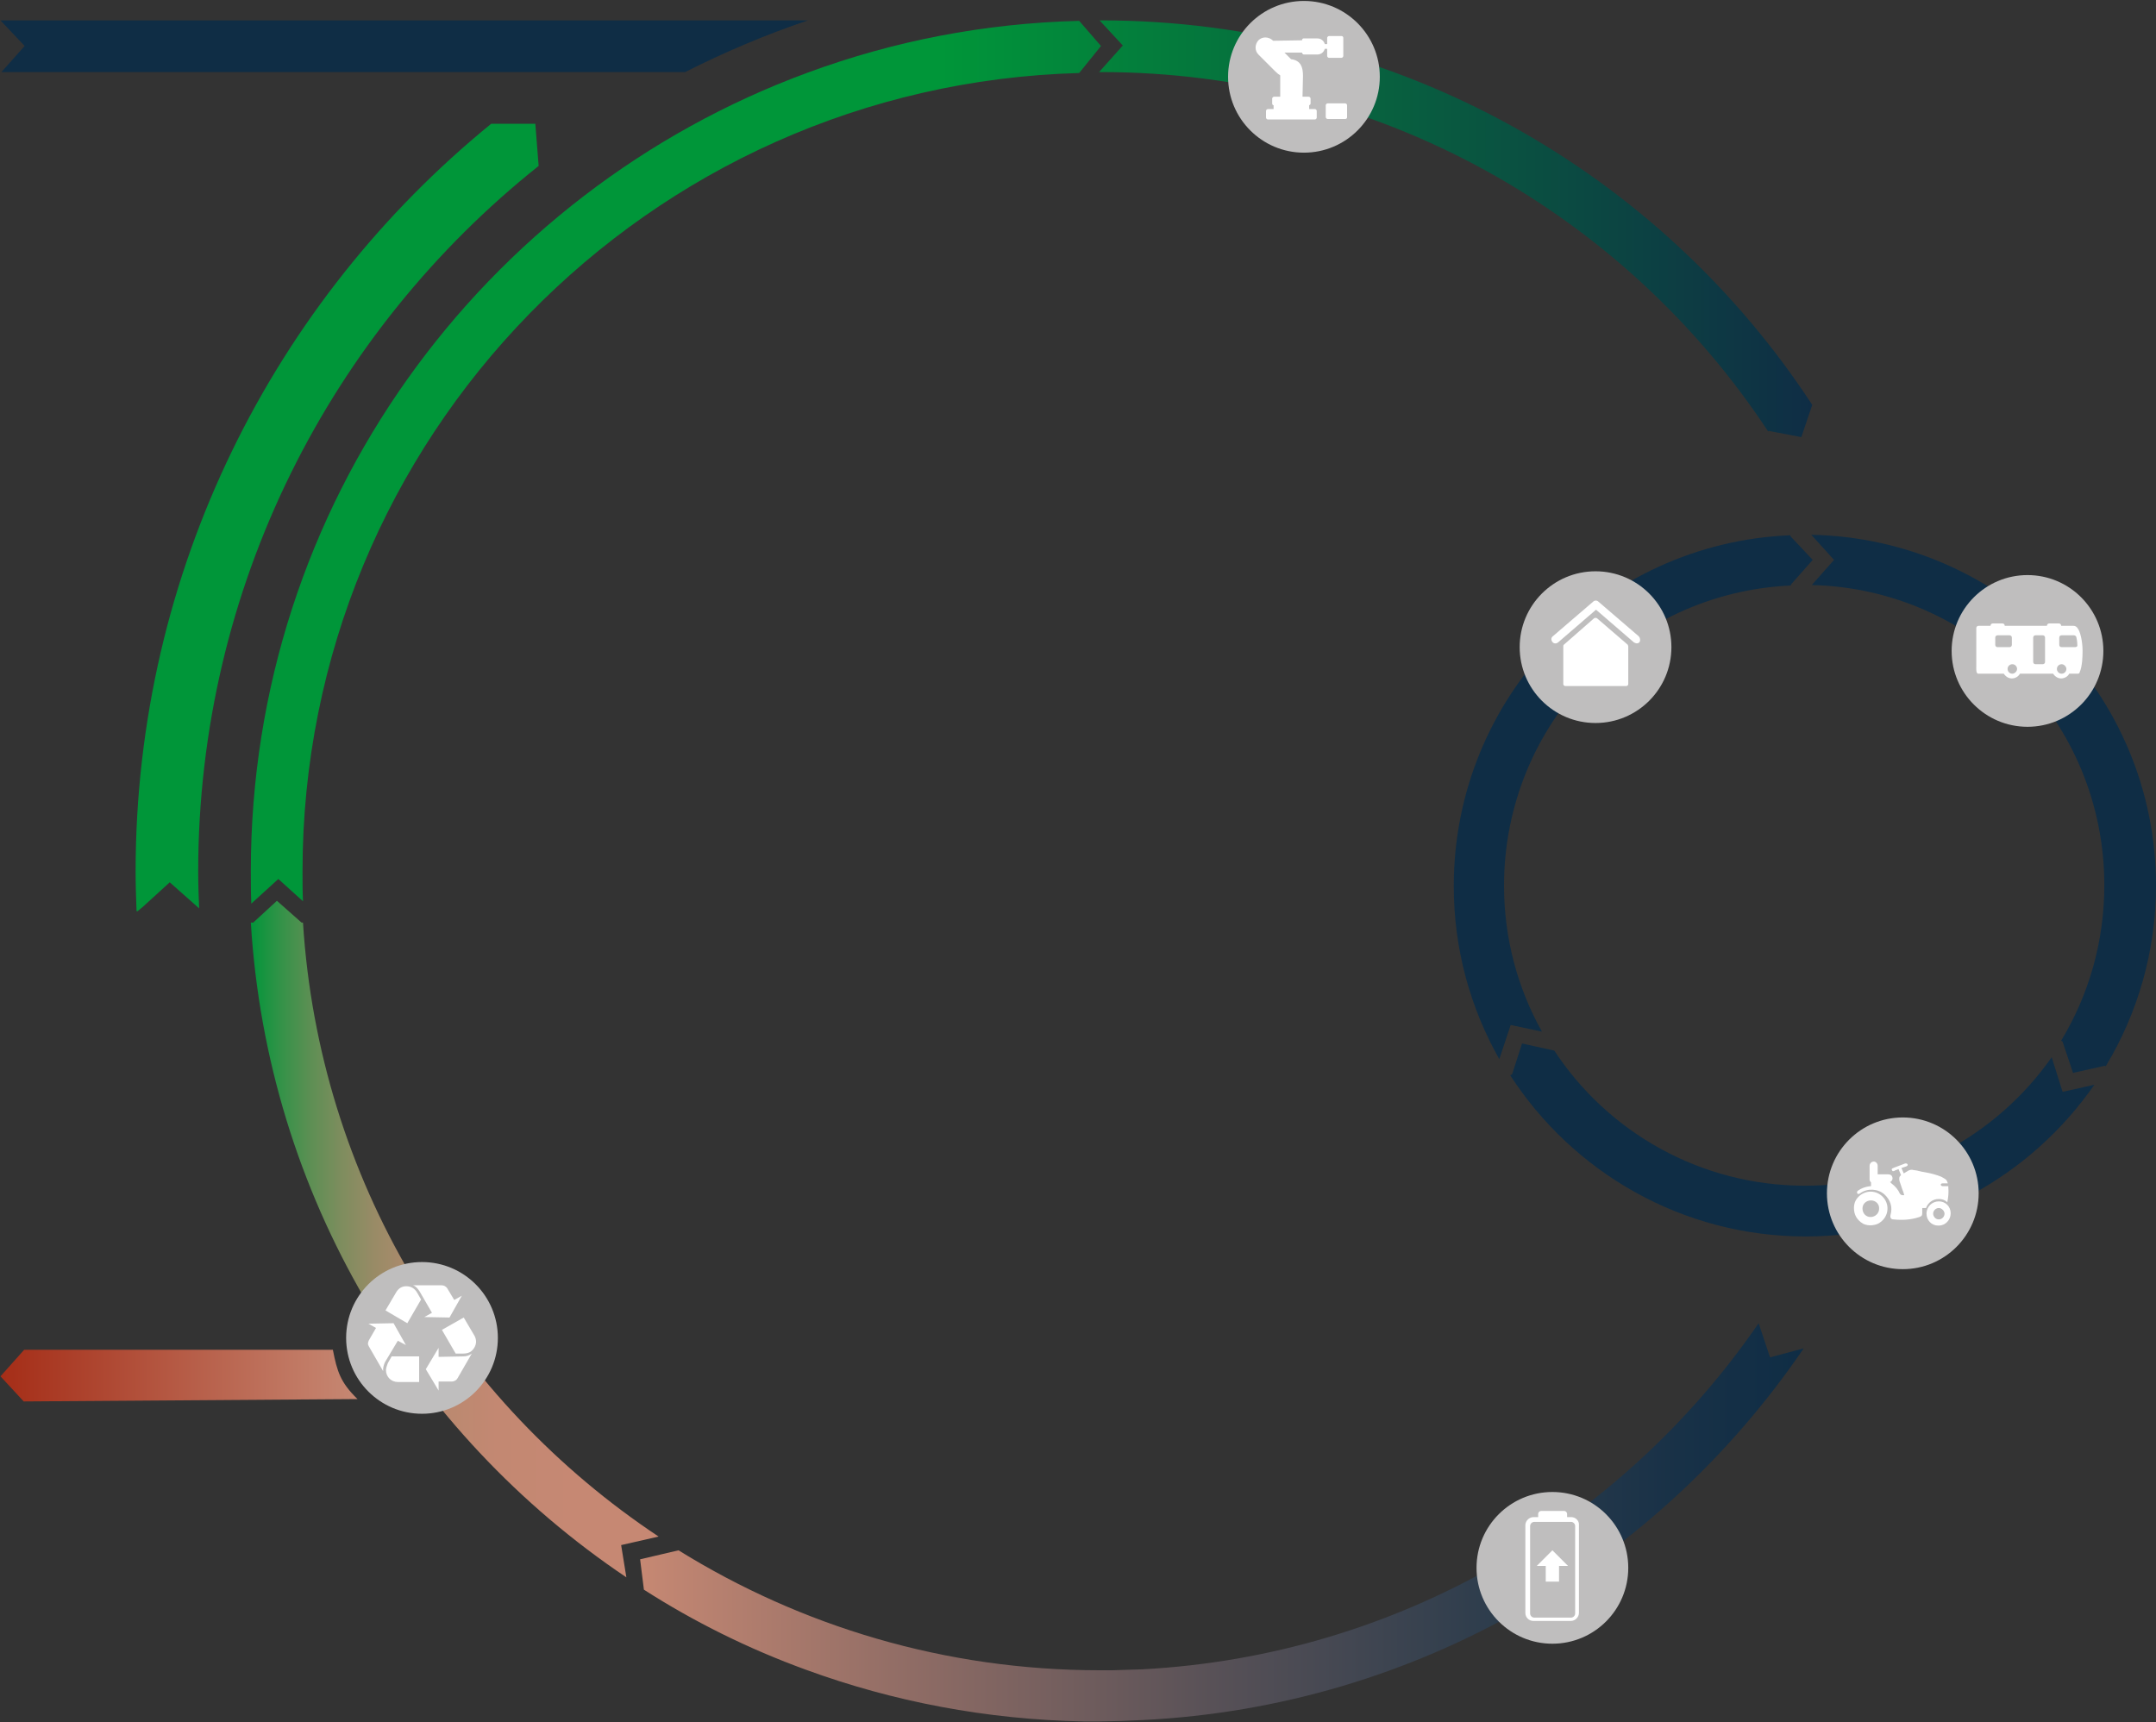 <svg xmlns="http://www.w3.org/2000/svg" xmlns:xlink="http://www.w3.org/1999/xlink" id="Ebene_1" x="0px" y="0px" viewBox="0 0 454.7 363.3" style="enable-background:new 0 0 454.7 363.3;" xml:space="preserve">
<rect x="0" y="0" width="454.7" height="363.3" fill="#333333" stroke="none"/>
<style type="text/css">
	.st0{fill:#0F2D45;}
	.st1{fill:url(#SVGID_1_);}
	.st2{fill:url(#SVGID_00000119829110848668703730000000011427940642864800_);}
	.st3{fill:url(#SVGID_00000050624046119472982140000012908012086912620161_);}
	.st4{fill:url(#SVGID_00000000907039220745442350000016555753934863611048_);}
	.st5{fill:#009639;}
	.st6{fill:#BFBEBE;}
	.st7{fill:#FFFFFF;}
</style>
<path class="st0" d="M170.4,4.3c-8.9,3-17.6,6.7-25.9,10.9H0.3l4.9-5.5L0.1,4.3v0l91.6,0v0H170.4z"></path>
<linearGradient id="SVGID_1_" gradientUnits="userSpaceOnUse" x1="0.112" y1="290.11" x2="75.432" y2="290.11">
	<stop offset="2.592038e-07" style="stop-color:#A52D17"></stop>
	<stop offset="1" style="stop-color:#C68873"></stop>
</linearGradient>
<path class="st1" d="M75.4,295.1L5,295.6l-4.9-5.3l5-5.6h65.1C71.1,289.3,71.8,291.6,75.4,295.1z"></path>
<path class="st0" d="M435,230.3l6.7-1.5c-13.4,19.3-35.7,32-60.9,32c-26.1,0-49.1-13.6-62.3-34l0.4-0.2l2.1-6.5l6.8,1.5  c11.3,17.2,30.8,28.5,52.9,28.5c21.5,0,40.5-10.7,52-27.1L435,230.3z"></path>
<path class="st0" d="M382.3,118.1l-4.6,5.2v0.2c-33.7,1.5-60.5,29.3-60.5,63.3c0,11.2,2.9,21.7,8,30.8l-6.6-1.4l-2.4,7.2  c-6.1-10.8-9.6-23.2-9.6-36.5c0-39.9,31.5-72.4,71-74v0.2L382.3,118.1z"></path>
<path class="st0" d="M454.7,186.8c0,13.9-3.9,27-10.6,38.1l-0.2-0.1l-6.7,1.5l-2.2-6.6l-0.3-0.2c5.8-9.6,9.1-20.8,9.1-32.8  c0-34.5-27.5-62.5-61.7-63.3l4.7-5.3l-4.8-5.3C422.3,113.6,454.7,146.4,454.7,186.8z"></path>
<g>
	
		<linearGradient id="SVGID_00000119102193621678458240000002396221587496403116_" gradientUnits="userSpaceOnUse" x1="52.856" y1="261.302" x2="138.816" y2="261.302">
		<stop offset="2.592038e-07" style="stop-color:#009639"></stop>
		<stop offset="1.601040e-02" style="stop-color:#0C953D"></stop>
		<stop offset="8.019681e-02" style="stop-color:#379249"></stop>
		<stop offset="0.149" style="stop-color:#5E8F54"></stop>
		<stop offset="0.223" style="stop-color:#7E8D5E"></stop>
		<stop offset="0.302" style="stop-color:#988B66"></stop>
		<stop offset="0.388" style="stop-color:#AD8A6C"></stop>
		<stop offset="0.485" style="stop-color:#BB8970"></stop>
		<stop offset="0.604" style="stop-color:#C38872"></stop>
		<stop offset="0.8" style="stop-color:#C68873"></stop>
	</linearGradient>
	<path style="fill:url(#SVGID_00000119102193621678458240000002396221587496403116_);" d="M131,325.9l1.1,6.8   c-45.1-30.3-75.7-80.5-79.2-138.1h0.5l5-4.6l5.2,4.6h0.3c3.4,54.1,32.4,101.2,75,129.5L131,325.9z"></path>
	
		<linearGradient id="SVGID_00000166662684669204677290000015188563342506077327_" gradientUnits="userSpaceOnUse" x1="135.016" y1="320.932" x2="380.356" y2="320.932">
		<stop offset="0" style="stop-color:#C68873"></stop>
		<stop offset="0.234" style="stop-color:#8F6C65"></stop>
		<stop offset="0.492" style="stop-color:#585157"></stop>
		<stop offset="0.715" style="stop-color:#303E4D"></stop>
		<stop offset="0.892" style="stop-color:#183147"></stop>
		<stop offset="1" style="stop-color:#0F2D45"></stop>
	</linearGradient>
	<path style="fill:url(#SVGID_00000166662684669204677290000015188563342506077327_);" d="M380.4,284.4   c-30.7,45.1-81.4,75.5-139.3,78.4l-4.7,0.2c-1.5,0-3,0.1-4.5,0.1c-1,0-2.1,0-3.2,0h-0.1c-20.6-0.4-40.3-4.2-58.6-10.9   c-12.1-4.4-23.6-10.1-34.2-16.9l-0.8-6.4l8.1-1.9c25.8,16,56.2,25.3,88.8,25.3c0.9,0,1.8,0,2.7,0l0,0l6.4-0.2   c53.9-2.9,101.1-31.1,129.9-73l2.4,7.2L380.4,284.4z"></path>
</g>
<linearGradient id="SVGID_00000020356627686010815010000012312167939375036833_" gradientUnits="userSpaceOnUse" x1="52.856" y1="97.452" x2="382.336" y2="97.452">
	<stop offset="0.442" style="stop-color:#009639"></stop>
	<stop offset="1" style="stop-color:#0F2D45"></stop>
</linearGradient>
<path style="fill:url(#SVGID_00000020356627686010815010000012312167939375036833_);" d="M227.6,4.4c-20.1,0.5-39.3,4.3-57.2,10.9  C101.8,40.5,52.9,106.4,52.9,183.7c0,2.3,0,4.6,0.1,6.9l5.7-5.2l5.2,4.7c-0.1-2.1-0.1-4.2-0.1-6.3c0-91.5,72.9-165.9,163.8-168.4  l4.6-5.7L227.6,4.4z M232.2,4.3h-0.3l4.9,5.3l-5,5.6h0.4c58.8,0,110.6,30.1,140.7,75.8l0.2-0.1l6.8,1.3l2.3-6.8  C350.3,36.6,295,4.3,232.2,4.3z"></path>
<path class="st5" d="M113.6,35l-0.7-8.9h-4.2l-5.1,0c-45.8,37.3-75,94.2-75,157.8c0,2.8,0.1,5.5,0.2,8.3H29l1.1-0.9l5.7-5.2l6.2,5.5  c-0.1-2.5-0.2-5.1-0.2-7.7C41.8,123.6,69.9,69.8,113.6,35z"></path>
<circle class="st6" cx="89" cy="282.2" r="16"></circle>
<circle class="st6" cx="327.4" cy="330.7" r="16"></circle>
<g>
	<g>
		<g>
			<g>
				<path class="st7" d="M81.2,287.3c-0.2,0.4-0.4,1.1-0.4,1.5c0,0.1,0,0.2,0,0.4l-3-5.2c-0.1-0.2-0.2-0.4-0.2-0.6      c0-0.2,0.1-0.5,0.2-0.7l1.5-2.6l-1.6-0.9l5.3-0.1l2.6,4.6l-1.7-0.9L81.2,287.3z M83.6,272.5c0.5-0.8,1.2-1.2,2.1-1.2      c1,0,1.8,0.5,2.3,1.4l0.8,1.4l-2.9,5l-4.6-2.7L83.6,272.5z M83.9,291.5c-1.4,0-2.5-1.1-2.5-2.5c0-0.4,0.2-1,0.4-1.5l0.8-1.4h5.8      v5.4L83.9,291.5L83.9,291.5z M88.5,272.4c-0.4-0.6-0.8-1.1-1.4-1.3h6c0.5,0,0.9,0.2,1.2,0.6l1.5,2.5l1.6-0.9l-2.6,4.6l-5.3-0.1      l1.6-0.9L88.5,272.4z M97.7,286.1c0.7,0,1.3-0.2,1.8-0.6l-3,5.2c-0.2,0.4-0.7,0.7-1.2,0.7h-2.8v1.9l-2.7-4.5l2.7-4.5v1.9      L97.7,286.1L97.7,286.1z M100.1,281.8c0.2,0.4,0.3,0.8,0.3,1.2c0,0.9-0.6,1.8-1.3,2.2c-0.4,0.2-0.9,0.3-1.4,0.3h-1.6l-2.9-5      l4.6-2.6L100.1,281.8z"></path>
			</g>
		</g>
	</g>
</g>
<circle class="st6" cx="336.5" cy="136.5" r="16"></circle>
<circle class="st6" cx="427.6" cy="137.3" r="16"></circle>
<circle class="st6" cx="401.3" cy="251.7" r="16"></circle>
<circle class="st6" cx="275" cy="16.2" r="16"></circle>
<g>
	<path class="st7" d="M331.4,320h-0.9v-0.7c0-0.3-0.3-0.6-0.6-0.6H325c-0.3,0-0.6,0.3-0.6,0.6v0.7h-1c-0.9,0-1.7,0.8-1.7,1.7v18.5   c0,1,0.8,1.7,1.7,1.7h7.9c0.9,0,1.7-0.8,1.7-1.7v-18.5C333.1,320.8,332.3,320,331.4,320z M332.2,340.3c0,0.5-0.4,0.9-0.9,0.9h-7.7   c-0.5,0-0.9-0.4-0.9-0.9v-18.4c0-0.5,0.4-0.9,0.9-0.9h7.7c0.5,0,0.9,0.4,0.9,0.9V340.3z"></path>
	<polygon class="st7" points="327.4,327 330.7,330.3 328.8,330.3 328.8,333.6 326,333.6 326,330.3 324.1,330.3  "></polygon>
</g>
<g>
	<path class="st7" d="M283.3,8v3.8c0,0.2-0.2,0.4-0.4,0.4h-2.6c-0.2,0-0.4-0.2-0.4-0.4v-1.5h-0.5c-0.2,0.7-0.8,1.2-1.6,1.2h-2.8   c-0.2,0-0.4-0.2-0.4-0.4l-3.7,0l1.4,1.4c0,0,0.1,0,0.1,0c1.9,0.3,2.4,1.6,2.4,3.5l-0.1,4.4h1.3c0.2,0,0.4,0.2,0.4,0.4v1   c0,0.2-0.1,0.3-0.3,0.4l0,0.8h1.2c0.2,0,0.4,0.2,0.4,0.4v1.4c0,0.2-0.2,0.4-0.4,0.4h-9.9c-0.2,0-0.4-0.2-0.4-0.4v-1.4   c0-0.2,0.2-0.4,0.4-0.4h1.2l0-0.8c-0.2,0-0.3-0.2-0.3-0.4v-1c0-0.2,0.2-0.4,0.4-0.4h1.3l0-4.4c0-0.3-0.1,0-1-0.9l-3.6-3.6   c-0.8-0.8-0.8-2.1,0-3c0.8-0.8,2.1-0.8,3,0l0.1,0.1l6.1-0.1c0-0.1,0-0.2,0.1-0.3c0.1-0.1,0.2-0.1,0.3-0.1h2.8   c0.8,0,1.4,0.5,1.6,1.2h0.5V8c0-0.2,0.2-0.4,0.4-0.4h2.6C283.2,7.6,283.3,7.8,283.3,8z"></path>
	<path class="st7" d="M284.1,24.7v-2.5c0-0.2-0.2-0.4-0.4-0.4H280c-0.2,0-0.4,0.2-0.4,0.4v2.5c0,0.2,0.2,0.4,0.4,0.4h3.7   C284,25.1,284.1,24.9,284.1,24.7z"></path>
</g>
<g>
	<g>
		<path class="st7" d="M345.6,134.2l-8.5-7.3c-0.3-0.3-0.8-0.3-1.1,0l-8.5,7.3c-0.4,0.3-0.4,0.8-0.1,1.2c0.3,0.4,0.8,0.4,1.2,0.1    l8-6.9l8,6.9c0.2,0.1,0.4,0.2,0.6,0.2c0.2,0,0.5-0.1,0.6-0.3C346,135,345.9,134.5,345.6,134.2z"></path>
		<path class="st7" d="M338.9,139c-0.4,0-0.6,0.5-0.6,1.1c0,0.6,0.1,1.1,0.6,1.1c0.4,0,0.6-0.5,0.6-1.1    C339.4,139.5,339.3,139,338.9,139z"></path>
		<path class="st7" d="M334.1,135.8c-0.4,0-0.6,0.5-0.6,1.1c0,0.6,0.1,1.1,0.6,1.1c0.4,0,0.6-0.5,0.6-1.1    C334.7,136.3,334.5,135.8,334.1,135.8z"></path>
		<path class="st7" d="M336.8,130.4c-0.2-0.1-0.4-0.1-0.6,0l-6.4,5.6c-0.1,0.1-0.1,0.2-0.1,0.3v8c0,0.2,0.2,0.4,0.4,0.4h12.9    c0.2,0,0.4-0.2,0.4-0.4v-8c0-0.1-0.1-0.2-0.1-0.3L336.8,130.4z"></path>
	</g>
</g>
<g>
	<g>
		<path class="st7" d="M438.3,132.7c-0.3-0.5-0.6-0.7-1-0.7h-2.6v0c0-0.3-0.2-0.5-0.5-0.5h-2c-0.3,0-0.5,0.2-0.5,0.5h-5v0h-3.9    c0-0.3-0.2-0.5-0.5-0.5h-2c-0.3,0-0.5,0.2-0.5,0.5h-2.5c-0.3,0-0.5,0.2-0.5,0.5v8.1c0,0.2-0.1,1.5,0.4,1.5l4,0c0,0,0.1,0,0.1,0    h1.3c0.4,0.6,1,1,1.7,1s1.4-0.4,1.7-1h7c0.4,0.6,1,1,1.7,1s1.4-0.4,1.7-1h1.8c0.2,0,0.4-0.1,0.4-0.3c0.6-1.3,0.6-3.8,0.6-3.8    C439.3,136,438.9,133.7,438.3,132.7z M421.3,136.5c-0.3,0-0.5-0.2-0.5-0.5v-1.5c0-0.3,0.2-0.5,0.5-0.5h2.5c0.3,0,0.5,0.2,0.5,0.5    v1.5c0,0.3-0.2,0.5-0.5,0.5H421.3z M424.4,142.1c-0.6,0-1-0.5-1-1c0-0.6,0.5-1,1-1c0.6,0,1,0.5,1,1    C425.4,141.6,424.9,142.1,424.4,142.1z M431.3,139.6c0,0.3-0.2,0.5-0.5,0.5h-1.5c-0.3,0-0.5-0.2-0.5-0.5v-5.1    c0-0.3,0.2-0.5,0.5-0.5h1.5c0.3,0,0.5,0.2,0.5,0.5V139.6z M434.8,142.1c-0.6,0-1-0.5-1-1c0-0.6,0.5-1,1-1s1,0.5,1,1    C435.8,141.6,435.4,142.1,434.8,142.1z M437.6,136.5h-2.8c-0.3,0-0.5-0.2-0.5-0.5v-1.5c0-0.3,0.2-0.5,0.5-0.5h2.6    c0.2,0,0.5,0.2,0.5,0.4c0.1,0.4,0.2,1,0.2,1.5C438.2,136.3,438,136.5,437.6,136.5z"></path>
	</g>
</g>
<path class="st7" d="M532.1,265.1c0.1-0.1,0.1-0.2,0.2-0.3C532.3,264.9,532.2,265,532.1,265.1z"></path>
<g>
	<path class="st7" d="M410.9,250.4c0-0.1,0-0.1,0-0.2c-0.1,0-0.2,0-0.3,0c-0.3,0-0.6,0-0.9,0c-0.2,0-0.4-0.2-0.4-0.3   c0-0.2,0.2-0.3,0.4-0.3c0.1,0,0.2,0,0.3,0c0.3,0,0.5,0,0.8,0c-0.1-0.3-0.2-0.6-0.4-0.8c-0.3-0.2-0.6-0.4-1-0.6   c-1-0.4-2.1-0.7-3.2-0.9c-0.6-0.1-1.2-0.2-1.9-0.4c0,0,0,0,0,0l-0.7-0.1c-0.4-0.1-0.7-0.1-1.1,0.1c-0.3,0.2-0.7,0.4-1,0.6   c-0.2-0.4-0.3-0.8-0.5-1.1c0.1,0,0.1-0.1,0.2-0.1c0.3-0.1,0.6-0.2,0.9-0.3c0.2-0.1,0.3-0.3,0.2-0.4c-0.1-0.2-0.2-0.2-0.4-0.2   c0,0-0.1,0-0.1,0c-0.7,0.3-1.4,0.5-2.1,0.8c-0.2,0.1-0.3,0.1-0.5,0.2c-0.2,0.1-0.3,0.2-0.2,0.4c0.1,0.2,0.2,0.3,0.4,0.2   c0.1,0,0.1,0,0.2-0.1c0.3-0.1,0.5-0.2,0.8-0.3c0.2,0.4,0.3,0.8,0.5,1.2c0,0,0,0.1,0,0.1c-0.4,0.3-0.4,0.7-0.3,1.2   c0.3,0.8,0.5,1.6,0.8,2.3c0.1,0.2,0.1,0.4,0.2,0.7c-0.1,0-0.2,0-0.3,0c-0.3,0-0.4-0.1-0.6-0.3c-0.4-0.9-1-1.6-1.8-2.2   c-0.1-0.1-0.2-0.2-0.3-0.3c0,0,0,0,0.1,0c0.4-0.3,0.5-0.6,0.4-1c-0.1-0.4-0.4-0.6-0.9-0.6c-0.7,0-1.3,0-2,0c-0.1,0-0.1,0-0.2,0   v-0.2c0-0.5,0-1.1,0-1.6c0-0.5-0.4-0.9-0.8-0.9c-0.5,0-0.9,0.4-0.9,0.9c0,1,0,1.9,0,2.9c0,0.2,0.1,0.4,0.2,0.5c0,0,0.1,0.1,0.1,0.1   c0,0.3,0,0.5,0,0.8c-0.1,0-0.1,0-0.2,0c-0.9,0.1-1.8,0.4-2.5,0.9c-0.3,0.2-0.3,0.4-0.2,0.6c0.1,0.2,0.3,0.2,0.6,0   c1.5-1.1,3.7-1,5.1,0.2c1.3,1.2,1.8,2.7,1.3,4.4c-0.1,0.5,0.1,0.9,0.6,0.9c1.9,0.2,3.7,0.1,5.5-0.5c0.5-0.2,0.6-0.3,0.6-0.9v-1h0.8   c0.4-1.1,1.4-1.9,2.7-1.9c0.7,0,1.3,0.2,1.8,0.7c0,0,0-0.1,0-0.1C410.9,252.5,411,251.5,410.9,250.4z M397.3,252.7   c-1.3-1.6-3.5-1.8-5.1-0.5c-0.8,0.7-1.2,1.5-1.2,2.6c0,1.4,0.6,2.5,1.9,3.3c0,0,1.4,0.8,3.2,0C398.3,256.9,398.6,254.3,397.3,252.7   z M394.5,256.7c-1,0-1.7-0.8-1.7-1.8c0-1,0.8-1.7,1.8-1.7c1,0,1.8,0.8,1.7,1.8C396.3,255.9,395.5,256.7,394.5,256.7z"></path>
	<path class="st7" d="M408.9,253.4c-1.4,0-2.6,1.1-2.6,2.6c0,1.4,1.1,2.5,2.4,2.5c0,0,0,0,0,0c0,0,0.1,0,0.1,0c0,0,0,0,0.1,0h0   c1.4,0,2.5-1.2,2.5-2.6C411.4,254.5,410.3,253.4,408.9,253.4z M408.9,257.2c-0.7,0-1.2-0.6-1.2-1.2c0-0.7,0.6-1.2,1.2-1.2   s1.2,0.6,1.2,1.2C410.1,256.6,409.6,257.2,408.9,257.2z"></path>
</g>
</svg>